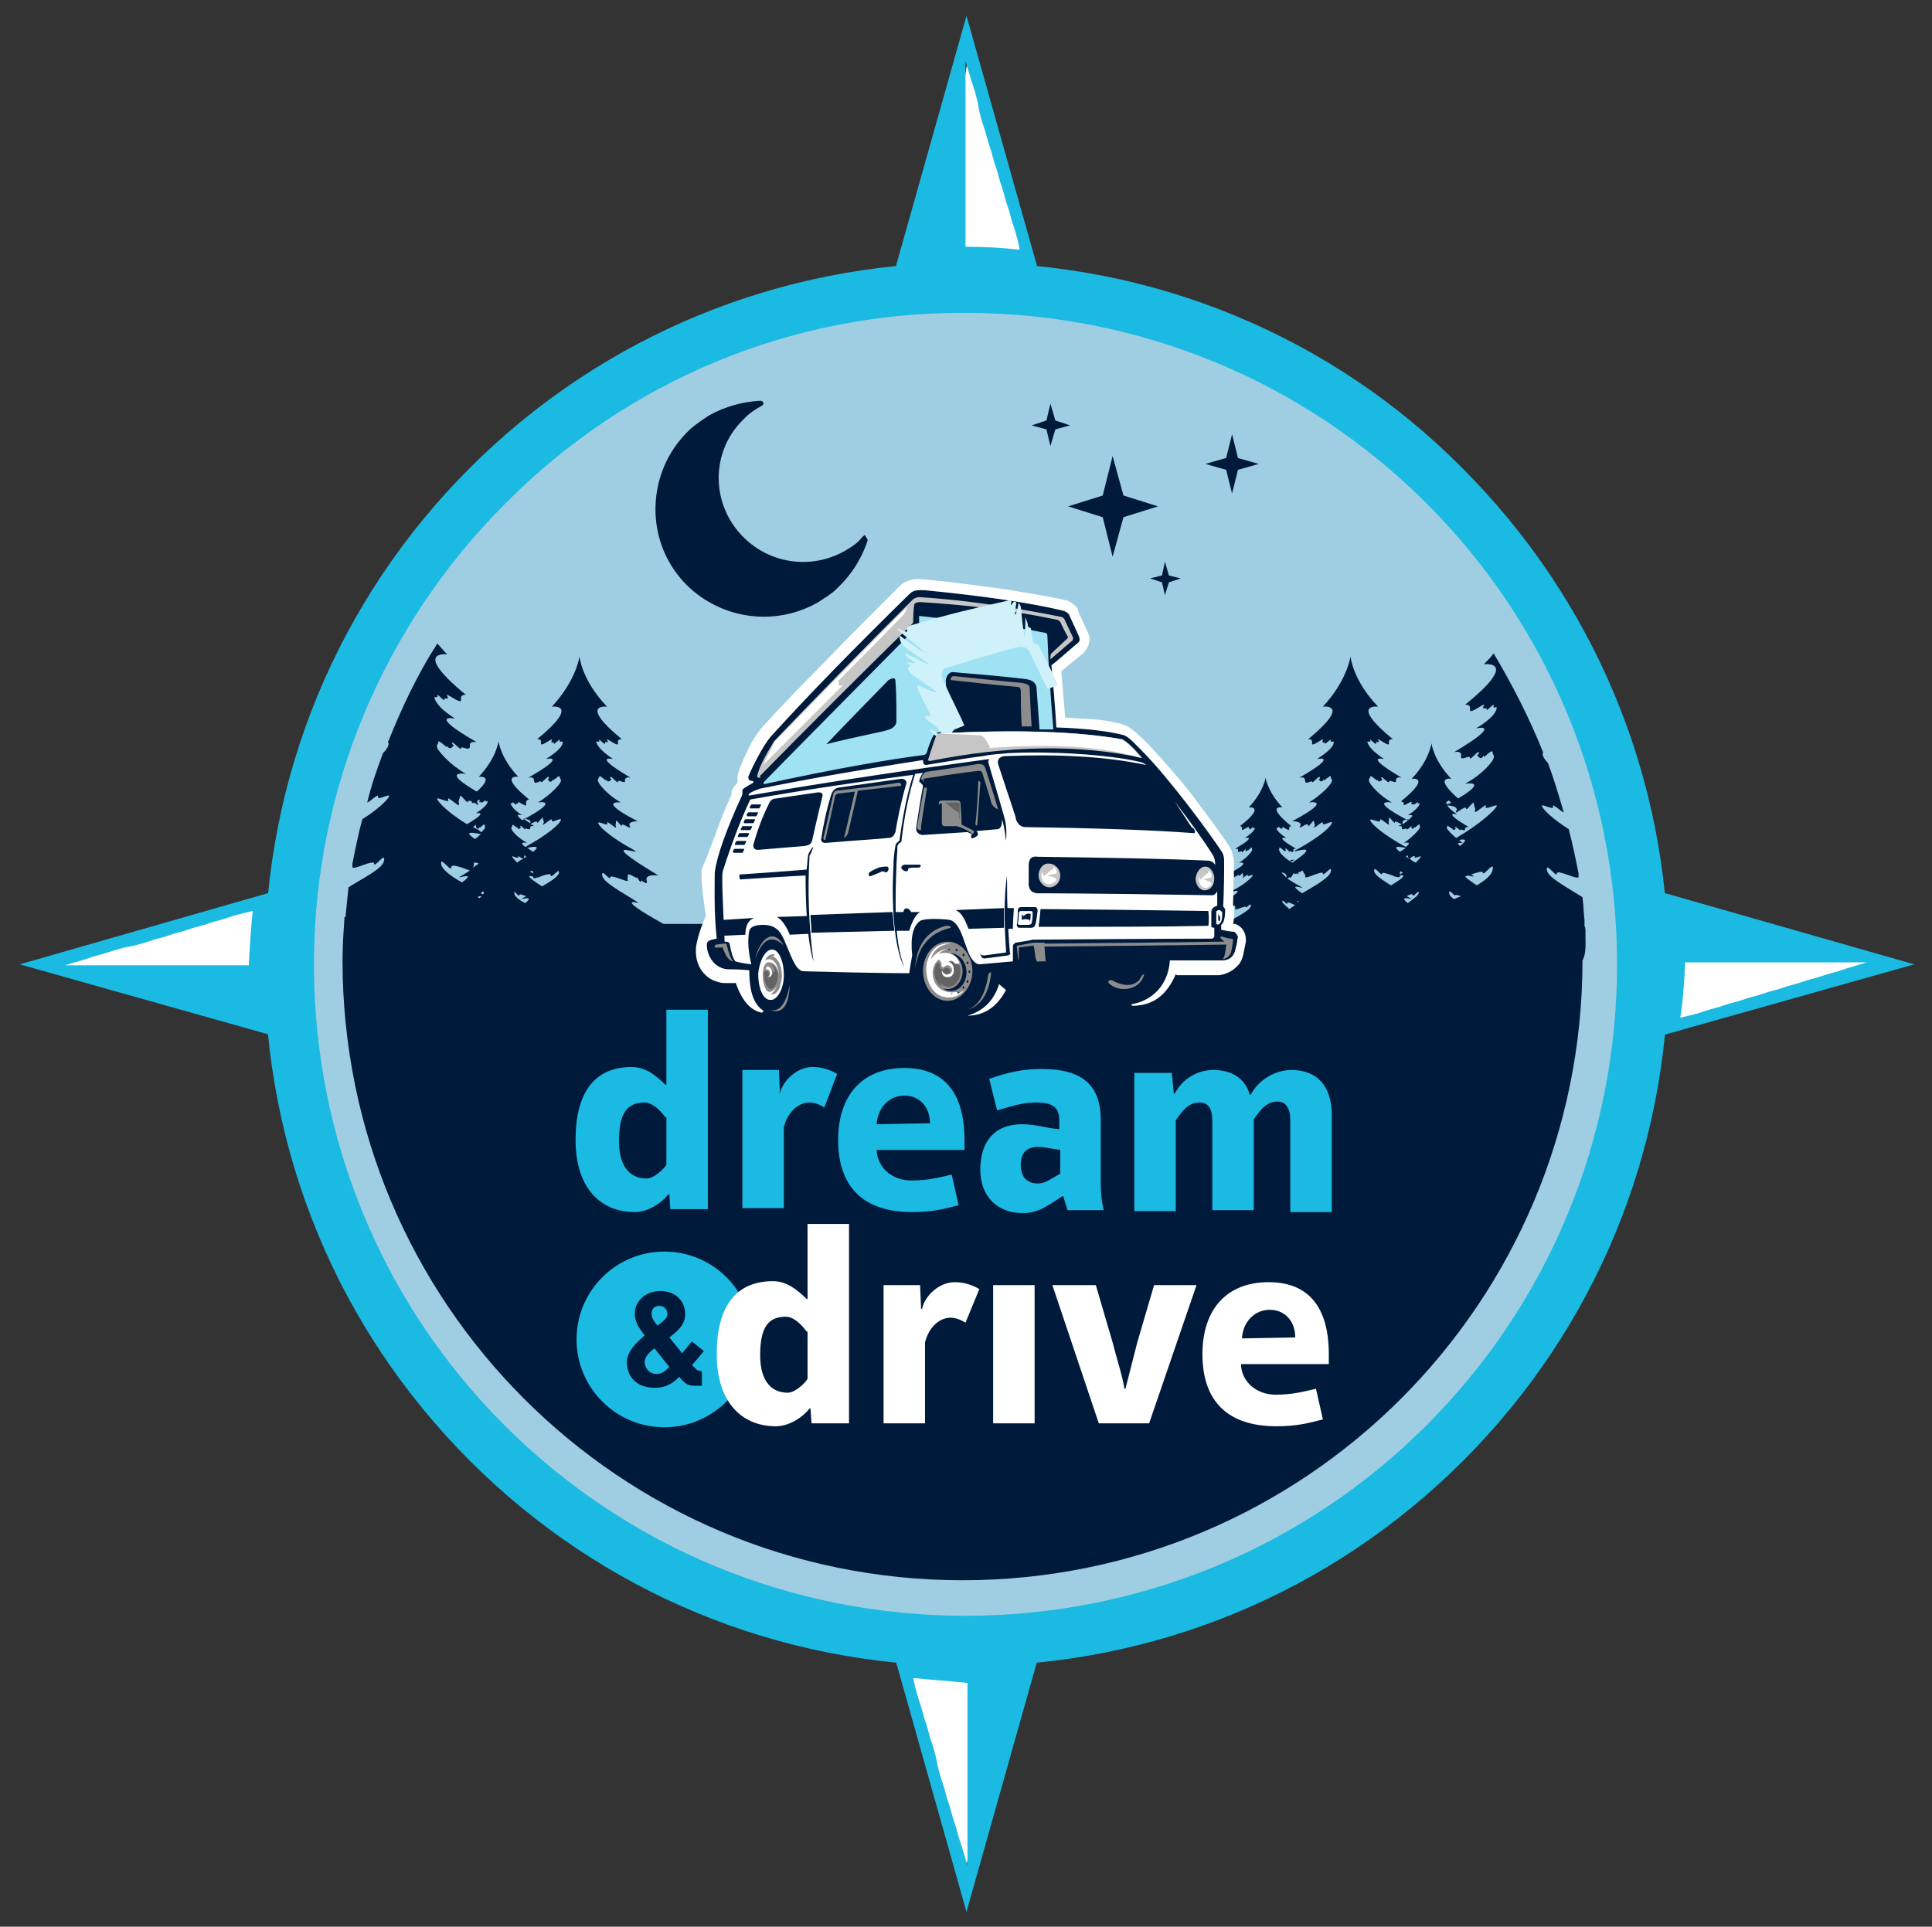 <svg version="1.1" id="Ebene_1" xmlns="http://www.w3.org/2000/svg" xmlns:xlink="http://www.w3.org/1999/xlink" x="0" y="0" viewBox="0 0 195.7 195.2" style="enable-background:new 0 0 195.7 195.2" xml:space="preserve"><rect x="0" y="0" width="195.7" height="195.2" fill="#333333" stroke="none"/><style>.st0{fill-rule:evenodd;clip-rule:evenodd;fill:#fff}.st2{fill:#001a3b}.st3,.st4{fill-rule:evenodd;clip-rule:evenodd;fill:#1bbae2}.st4{fill:#001a3b}.st5{fill:#1bbae2}.st11,.st12,.st8{fill-rule:evenodd;clip-rule:evenodd}.st8{fill:#c6c6c6}.st11{fill:#8c8c8c}.st12{fill:#646363}</style><path class="st0" d="M26.5 101.4v-9.9L5.7 97.7zm68.1-76.1h9.8L98.3 4.6zm6.7 144.7h-9.8l6.1 20.7zm68.4-76.1v9.9l20.8-6.2z"/><circle cx="98.2" cy="98" r="68.2" style="fill-rule:evenodd;clip-rule:evenodd;fill:#9fcee2"/><path class="st2" d="m127.5 47-2.1.6-.6 2.4-.6-2.4-2.1-.6 2.1-.6.6-2.4.6 2.4zm-19.1-3.9-1.5.4-.5 1.7-.4-1.7-1.5-.4 1.5-.5.4-1.7.5 1.7zm5.4 9.3-1.1 4-1-4-3.5-1.1 3.5-1.1 1-4 1.1 4 3.5 1.1zm5.8 6.2-1.2.4-.4 1.3-.3-1.3-1.2-.4 1.2-.3.3-1.4.4 1.4zm-32-4.4s-.1 0 0 0c-.3.2-.4.4-.6.6-.4.4-.9.7-1.4 1-3.5 2-7.9 1.3-10.6-1.7-3-3.3-2.9-8.3.1-11.4l.5-.5c.4-.4.9-.7 1.4-1 .1 0 .1-.1.2-.1.1-.1.2-.2.1-.3 0-.1-.1-.2-.3-.2-1.8.1-3.6.6-5.2 1.5-.6.4-1.2.8-1.8 1.3-2.5 2.3-3.7 5.4-3.6 8.6.1 2.5 1 4.9 2.8 6.9 3.5 3.8 9.2 4.7 13.7 2.1.6-.4 1.3-.8 1.8-1.3 1.5-1.4 2.6-3.1 3.2-5l-.3-.5z"/><path class="st3" d="M51.2 51C38.8 63.4 31.8 80.1 31.8 97.7s6.9 34.3 19.3 46.7c12.4 12.4 29.1 19.3 46.7 19.3s34.3-6.9 46.7-19.3c12.4-12.4 19.3-29.1 19.3-46.7s-6.9-34.3-19.3-46.7c-12.4-12.4-29.1-19.3-46.7-19.3-17.5-.1-34.2 6.8-46.6 19.3m96.9-3.6C161.5 60.8 169 78.7 169 97.7s-7.4 36.9-20.8 50.3c-13.4 13.4-31.3 20.8-50.3 20.8S61 161.4 47.6 148c-13.4-13.4-20.8-31.3-20.8-50.3s7.4-36.9 20.8-50.3C61 34 79 26.6 97.9 26.6s36.9 7.4 50.2 20.8z"/><path class="st4" d="M160.6 94.6v-.2c0-.2 0-.4-.1-.6v-.6c-.1-.8-.1-1.5-.2-2.3-1.4-.9-3.5-2-3.6-2.7-.2-1 1 .8 1 .3s2.3.8 2.2.3v-.3c-.3-1.5-.6-3-1-4.5-1.6-1-2.6-2-2.7-2.3-.2-.4 1.3.5 1.1 0-.1-.4.9.6 1.1.6-.5-1.7-1-3.4-1.6-5-.3-.3-.4-.5-.5-.7-.1-.3 0-.2 0-.4-1.4-3.5-3.1-6.8-5-10-.3.4-.6.7-1 1.1 0 0 3.8-.5-1.9 4.1 0 0 .6-.1.5.5-.1.6 1.7-.9 1.4-.4-.3.5.4.1.3.4-.1.3.8-.8.7-.4-.1.4.4 0 .3.2 0 .2-.1.9-2.1 2.1 0 0 3-.7-2.2 2.4 0 0 .8-.2.7.4-.1.6.9-.2.9.2 0 .3 1-1 .9-.5-.1.4-.4 0 0 .4.3.3.4-.1.5-.2v.1c-.1.4.8-.8.9-.4 0 .4.2.2.1.6-.1.4-1.2 1.7-2.9 2.6 0 0 2.5-.4-.7 1.5-2.6-2.3-.7-2-.7-2-1.8-1.9-2-3.6-2-3.6s-.2 1.7-2 3.6c0 0 2.1-.3-1.1 2.3 0 0 .3 0 .3.3-.1.3.9-.5.8-.2-.2.3.2.1.2.2-.1.2.5-.4.4-.2-.1.2.2 0 .2.1s-.1.5-1.2 1.2c0 0 1-.2 0 .5-4.2-2.2-1.6-1.8-1.6-1.8-1.3-.7-2.2-1.8-2.3-2.1-.1-.3 0-.2.1-.5 0-.3.8.6.7.3v-.1c0 .1.1.4.4.2.3-.3.1 0 0-.3 0-.3.8.7.8.4 0-.3.8.3.7-.1 0-.5.6-.3.6-.3-4.1-2.4-1.8-1.9-1.8-1.9-1.5-1-1.6-1.5-1.7-1.7 0-.2.4.1.3-.2-.1-.3.6.6.6.3-.1-.3.5.1.2-.3-.2-.4 1.2.8 1.1.3-.1-.5.4-.4.4-.4-4.5-3.7-1.5-3.3-1.5-3.3-2.6-2.7-2.8-5.1-2.8-5.1s-.3 2.4-2.8 5.1c0 0 3-.4-1.5 3.3 0 0 .5-.1.4.4-.1.5 1.3-.7 1.1-.3-.2.4.3.1.2.3-.1.3.7-.6.6-.3-.1.3.3 0 .3.2s-.1.7-1.7 1.7c0 0 2.4-.5-1.8 1.9 0 0 .6-.2.6.3s.7-.1.7.1c0 .3.8-.8.8-.4 0 .3-.3 0 0 .3.2.2.4-.1.4-.2v.1c-.1.3.7-.6.7-.3s.2.2.1.5-1 1.3-2.3 2.1c0 0 2.6-.4-1.7 1.9 0 0 1.1 0 .8.5-.3.5.8-.5.8-.1s.6-.7.6-.4c0 .3.2.3 0 .6-.1.3 1-.8.9-.4-.1.4 1.1-.4.9 0-.1.4-1.4 1.5-3.4 2.6-1.8.9 3.1-1.1-.6 1.4-.7-.4-1.3-1-1.3-1.2-.1-.2 0-.1 0-.3 0-.2.5.4.4.2 0 0 .1.2.2.1.2-.2 0 0 0-.2s.5.4.4.3c0-.2.4.2.4-.1 0-.3.3-.2.3-.2-2.4-1.4-1-1.1-1-1.1-.9-.6-1-.9-1-1 0-.1.2.1.2-.1-.1-.2.4.3.3.2 0-.2.3 0 .1-.2-.1-.2.7.5.7.2-.1-.3.2-.3.2-.3-2.7-2.2-.9-1.9-.9-1.9-1.5-1.6-1.7-3-1.7-3s-.2 1.4-1.7 3c0 0 1.8-.2-.9 1.9 0 0 .3 0 .2.3-.1.3.8-.4.7-.2-.1.2.2.1.1.2 0 .2.4-.4.3-.2-.1.2.2 0 .2.1s-.1.4-1 1c0 0 1.4-.3-1 1.1 0 0 .4-.1.3.2 0 .3.4-.1.4.1s.5-.5.4-.3c0 .2-.2 0 0 .2.1.1.2-.1.2-.1 0 .2.4-.4.4-.2s.1.1 0 .3c-.1.2-.6.8-1.3 1.2 0 0 1.5-.2-1 1.1 0 0 .6 0 .5.3-.2.3.5-.3.5-.1 0 .2.4-.4.4-.2s.1.2 0 .4.6-.5.5-.2c-.1.2.6-.2.5 0-.1.2-.8.9-2 1.5s2.7-1-1.6 1.6c0 0 .9-.1.7.3-.1.4.3-.1.3 0 0 .2.3-.4.3-.2 0 .1.5-.3.5-.1s.1.1 0 .3c0 .2 1.1-.4 1.1-.2s.6-.6.5-.1-1.7 1.2-2.2 1.6c0 0 .8-.2.2.2H67.2c-5.2-2.9-2.5-2.1-2.5-2.1-.9-.7-3.6-2-3.7-2.8-.1-.8.8.6.8.2 0-.4 1.9.6 1.8.3-.1-.4 0-.1 0-.5s.9.4.9.2.4.7.4.4c0-.3.8.6.6-.1-.2-.7 1.2-.5 1.2-.5-7.3-4.4-.7-1.6-2.7-2.7s-3.3-2.2-3.4-2.6c-.1-.3 1.1.4.9 0-.1-.4 1 .7.9.4-.1-.3 0-.3 0-.6s.6.7.6.4 1.1.6.8.1c-.3-.5.8-.5.8-.5-4.3-2.2-1.7-1.9-1.7-1.9-1.3-.7-2.2-1.8-2.3-2.1-.1-.3 0-.2.1-.5 0-.3.8.6.7.3v-.1c0 .1.1.4.4.2.3-.3.1 0 0-.3 0-.4.8.7.8.4 0-.3.8.3.7-.1 0-.5.6-.3.6-.3-4.1-2.4-1.8-1.9-1.8-1.9-1.5-1-1.6-1.5-1.7-1.7s.4.1.3-.2c-.1-.3.6.6.6.3-.1-.3.5.1.2-.3-.2-.4 1.2.8 1.1.3-.1-.5.4-.4.4-.4-4.5-3.7-1.5-3.3-1.5-3.3-2.6-2.7-2.8-5.1-2.8-5.1s-.3 2.4-2.8 5.1c0 0 3-.4-1.5 3.3 0 0 .5-.1.4.4-.1.5 1.3-.7 1.1-.3-.2.4.3.1.2.3-.1.3.7-.6.6-.3-.1.3.3 0 .3.2s-.1.7-1.7 1.7c0 0 2.4-.5-1.8 1.9 0 0 .6-.2.6.3s.7-.1.7.1c0 .3.8-.8.8-.4 0 .3-.3 0 0 .3.2.3.4-.1.4-.2v.1c-.1.3.7-.6.7-.3s.2.2.1.5-1 1.3-2.3 2.1c0 0 2.5-.4-1.6 1.8-1-.8 0-.5 0-.5-1.1-.7-1.1-1.1-1.2-1.2 0-.1.3.1.2-.1-.1-.2.5.4.4.2-.1-.2.3 0 .2-.2-.2-.3.9.6.8.2-.1-.5.3-.5.3-.5-3.2-2.6-1.1-2.3-1.1-2.3-1.8-1.9-2-3.6-2-3.6s-.2 1.7-2 3.6c0 0 1.7-.2-.2 1.5-3.8-2.2-1.1-1.8-1.1-1.8-1.6-.9-2.7-2.2-2.9-2.6-.1-.4 0-.2.1-.6 0-.4 1 .8.9.4v-.1c0 .1.2.5.5.2.4-.4.1 0 0-.4s1 .9.9.5c0-.3.9.4.9-.2-.1-.6.7-.4.7-.4-5.2-3-2.2-2.4-2.2-2.4-1.9-1.2-2-1.9-2.1-2.1 0-.2.4.1.3-.2-.1-.4.8.7.7.4-.1-.3.6.1.3-.4s1.5 1 1.4.4c-.1-.6.5-.5.5-.5-5.6-4.6-1.9-4.1-1.9-4.1-.4-.4-.7-.8-1-1.1-2 3.1-3.6 6.5-5 10 .1.2.1.1 0 .4 0 .1-.2.4-.5.7-.6 1.6-1.2 3.3-1.6 5 .2 0 1.2-1 1.1-.6-.2.5 1.3-.4 1.1 0-.1.3-1.1 1.3-2.7 2.3-.4 1.5-.7 3-1 4.5v.3c-.1.5 2.2-.8 2.2-.3s1.2-1.3 1-.3c-.1.8-2.2 1.8-3.6 2.7l-.3 3h-.1c-.1 1.5-.2 2.9-.2 4.4 0 34.7 28.1 62.8 62.8 62.8s62.8-28.1 62.8-62.8c.4-.7.3-1.7.3-2.7zM48.3 83.9c.2.2.2-.1.3-.1 0 .2.5-.5.5-.2 0 .2.1.1 0 .3 0 .1-.2.2-.3.4-.1 0-.2-.1-.3-.2l-.6-.3c.2-.1.4-.4.3-.2.1.4-.1.1.1.3zm-.3 3.6c0-.2.3-.1.5 0-.2.1-.4.3-.6.4 0-.2.1.1.1-.4zm1 3s0 .1-.1.1-.1-.1-.2-.1c.2-.2.3-.3.3 0zm-.2.3c-.1.1-.2.2-.3.2-.2-.2 0-.2.3-.2zm3.3-.3c-.1-.5.5.5.5.2 0-.2.4 0 .7.1-.2.1-.4.2-.5.3 0 0 1.4-.4.4.4-.6-.3-1.1-.7-1.1-1zm2.8-.7c-1.7-1.1-1.4-1.1-.9-1v.1c0 .1.2.1.4 0h.1c.5-.2 1.3-.5 1.3-.2 0 .4 1-1 .8-.2-.1.3-.8.8-1.7 1.3zm-.9-3.5c-.2-.1-.4-.3-.6-.4.5-.1 1.5-.3.6.4zm-.9.4c0-.1.1 0 .2.1-.1.1-.2.1-.3.2.1-.1.1-.2.1-.3zm.9 1.7v.1c-.1-.1-.2-.1-.3-.2.1-.1.3-.1.3.1zm-5.3-3.9c-.2.2-.4.4-.6.5-1.3-.9-.1-.6.6-.5zm-1.1 3.7c-.3.2-.5.3-.8.5-1.2.6 1.8-.6 0 .7-1.1-.6-2-1.3-2.1-1.8-.2-1 1 .8 1 .3s1.3.1 1.9.3zm6.1-4.8c-.3-.2-.5-.3-.7-.5.2.1.9.1.7.5zm-1.8.2c0-.2.5.4.5.2 0 .1.1.3.3.1.2-.2 0 0 0-.2s.6.5.5.3c0-.2.5.2.5-.1 0-.3.4-.2.4-.2-.1-.1-.3-.2-.4-.2.2-.1.7-.4.7-.2 0 .3.6-.7.6-.4 0 .3.2.3 0 .6-.1.3 1-.8.9-.4-.1.4 1.1-.4.9 0-.1.4-1.4 1.5-3.4 2.6-.1.1-.2.1-.2.1-.8-.6.2-.4.2-.4-.9-.5-1.6-1.2-1.6-1.5 0-.2.1-.1.1-.3zm.6 3.2c-.1-.2.2.1.5.2-.2.1-.4.2-.6.4-.3-.3-.5-.5-.5-.6-.2-.2.7.3.6 0zM45.4 81c-.2-.5 1.2.9 1.1.5-.1-.4 0-.4.1-.8 0-.4.8.9.8.5 0-.1.2-.1.4 0v.1c0 .1.1.1.2 0 .3.2.6.4.4.1-.1-.1-.1-.2 0-.3.1-.1.2-.1.2 0-.2.3.2.1.2.2-.1.2.5-.4.4-.2-.1.2.2 0 .2.1s-.1.5-1.2 1.2c0 0 1.5-.3-.9 1.1-1.8-1.1-2.8-2.1-3-2.5-.2-.4 1.3.5 1.1 0zm84.9 7.9-.5-.5c.3 0 .6.2.5.5zm-.4 2.5c-.1-.5.5.4.5.1 0-.2.5.1.8.2-.2.1-.3.2-.6.4-.3-.3-.6-.5-.7-.7zm1.7-.1s-.1.1-.2.1v-.1h.2zm10.8-5.4c-.1.1-.3.2-.6.4-.9-.7 0-.5.6-.4zm5.8-.5c-.2-.1-.3-.2-.4-.3.5-.1 1-.1.1.6-.6-.4.3-.3.3-.3zm-5.1 5.3c0 .3.7-.7.6-.2-.1.3-.6.6-1.1 1-1-.8.4-.4.4-.4-.1-.1-.3-.2-.5-.3.3-.2.6-.3.6-.1zm4.2.4c-.3-.2-.5-.4-.5-.6-.1-.6.6.4.6.2 0-.1.3 0 .6.1-.3.1-.5.2-.7.3zm2.3-1.4c-.8-.5-1.1-.8-1.2-.9.1 0 .2-.1.3-.1.4.1.9.2.3-.1.6-.2 1.2-.4 1.2-.2 0 .5 1.2-1.3 1-.3-.1.6-.8 1.1-1.6 1.6zm-7.8-1.3c0-.2.1-.1.3 0-.1.1-.2.1-.3.2v-.2zm.6-1.6c.1-.1.2-.2.2-.1 0 .2.1.2.1.3-.1-.1-.2-.2-.3-.2zm-1.1 2c-.1.1 0 .1 0 0 .3.1.5.1.5 0v-.1c.4-.1.8 0-.9 1-.8-.5-1.6-1-1.7-1.4-.1-.8.8.6.8.2 0-.2.8.1 1.3.3zm7.2-6.9c0 .4.8-.9.8-.5s.2.4.1.8 1.3-1 1.1-.5c-.2.5 1.3-.4 1.1 0-.2.4-1.7 1.8-4.1 3.2-.5-.4-.8-.8-.9-.9-.1-.2 0-.1 0-.3 0-.2.5.4.5.2 0 .1.1.3.3.1.2-.2 0 0 0-.2s.6.5.5.3c0-.2.5.2.5-.1 0-.3.4-.2.4-.2-2.9-1.7-1.2-1.3-1.2-1.3-.6-.4-.9-.7-1-.9.3 0 1.2.1.9.6-.3.5 1-.7 1-.3zm-1.2-.8c-.1 0-.1 0 0 0-.1-.1-.1-.1 0 0zm-.6 0c0-.1.1.1.3.2-.1.1-.2.1-.4.2-.1-.1-.1-.2-.1-.2 0-.2.2 0 .2-.2zm-2.8 5.7c0 .1-.2.3-.5.6-.2-.1-.4-.2-.6-.4.2-.2.5-.4.5-.2-.1.3.7-.2.6 0zm-1.1-3.8c-.2.1-.4.3-.7.5-.2-.5.5-.5.7-.5zm-3 .1c-.1-.4 1 .7.9.4-.1-.3 0-.3 0-.6s.6.7.6.4c0-.2.4.1.7.2-.1.1-.2.1-.4.2 0 0 .5-.1.4.2 0 .3.5-.1.5.1s.6-.5.5-.3c0 .2-.2 0 0 .2s.2-.1.3-.1c0 .2.5-.5.5-.2 0 .2.1.1 0 .3-.1.2-.7.9-1.6 1.5 0 0 1-.2.2.4-.1 0-.1-.1-.2-.1-2-1.1-3.3-2.2-3.4-2.6-.1-.3 1.1.4 1 0zm-7.6 5.7c-.1.4 1.8-.7 1.8-.3 0 .4 1-1 .8-.2-.1.6-1.7 1.5-2.9 2.2-1.9-1.3.8-.2-.2-.7-.5-.3-.9-.5-1.3-.8.2-.1.3-.2.3-.1 0 .3.4-.7.4-.4 0 .1.1 0 .3 0 .1.1.2.1.1 0v-.1c.3-.1.5-.3.5-.1.2.5.3.2.2.5zm-1.1-1.7c-.1.1-.2.1-.3.2-.3-.2.1-.2.3-.2z"/><path class="st3" d="m92.5 170 .2.9.3 1.1.3.9.3 1.1.3.9.3 1.1.3.9.3 1.1.2 1 .3 1.1.3.9.3 1.1.3.9.3 1.1.3.9.3 1.1.3.9.6 2v-18.5c-1.9-.2-3.7-.3-5.5-.5m-1.9-2.2 7.3 25.9 7.3-25.9c-2.4.5-4.8.7-7.3.7s-4.9-.3-7.3-.7zm12.7-142.5-.2-.9-.3-1.1-.3-.9-.3-1.1-.3-.9-.3-1.1-.3-.9-.3-1.1-.3-.9-.3-1.1-.3-.9-.3-1.1-.3-.9-.3-1.1-.2-1.1-.3-1.1-.3-.9-.6-2V25c1.9 0 3.7.1 5.5.3m1.9 2.2L97.9 1.6l-7.3 25.9c2.4-.5 4.8-.7 7.3-.7s4.9.3 7.3.7zM25.6 92.3l-.9.2-1.1.3-.9.3-1.1.3-.9.3-1.1.3-.9.3-1.1.3-.9.3-1.1.3-.9.3-1.1.3-1 .2-1.1.3-.9.3-1.1.3-.9.3-2 .6h18.6c.1-1.9.2-3.7.4-5.5m2.2-2L2 97.7l25.9 7.3c-.5-2.4-.7-4.8-.7-7.3s.2-5 .6-7.4zm142.4 12.8.9-.2 1.1-.3.9-.3 1.1-.3.9-.3 1.1-.3.9-.3 1.1-.3.9-.3 1.1-.3.9-.3 1.1-.3.9-.3 1.1-.3.9-.3 1.1-.3.9-.3 2-.6h-18.4c-.1 2-.2 3.8-.5 5.6M168 105l25.9-7.3-25.9-7.4c.5 2.4.7 4.8.7 7.3s-.2 5-.7 7.4z"/><circle class="st5" cx="67.3" cy="135.7" r="8.9"/><path class="st5" d="m67.9 122.5-.1-1.5h-.1c-.6.8-2 1.8-3.4 1.8-3.6 0-6-2.6-6-7.3 0-4.8 1.9-7.4 5.7-7.4 1.4 0 2.5.9 3.4 1.8h.1v-7.6h4.2v20.2h-3.8zm-.5-9.3c-.5-.7-1.3-1.5-2.1-1.5-1.8 0-2.6 1.1-2.6 3.9 0 2.7 1.2 3.8 2.8 3.8.7 0 1.7-.9 2-1.4v-4.8zm16.1-1c-.5-.3-1-.5-1.5-.5-1.1 0-2.2.9-2.6 2.5v8.2h-4.2v-14h3.7l.1 2.4c.3-1.4 1.8-2.7 3.3-2.7 1 0 1.8.3 2.5.7l-1.3 3.4zm5.3 4.2c0 1.9 1.6 3.2 3.5 3.2 1.7 0 2.8-.3 4.1-.6l.7 3.1c-1.5.4-2.7.7-4.7.7-5 0-7.5-2.6-7.5-7.3 0-4.7 2.6-7.3 6.7-7.3s6.1 2.6 6.1 7.3v1h-8.9zm5.4-2.6c0-1.6-1-2.8-2.6-2.8-1.5 0-2.7 1.2-2.8 2.9l5.4-.1zm13.9 8.7-.4-1.3h-.1c-1.7 1.1-2.5 1.7-4 1.7-2.6 0-4.3-1.7-4.3-4.4 0-2.9 1.5-4.6 4.2-4.6 1.5 0 2.4.4 3.8.5v-.9c0-1.4-.8-1.8-2.3-1.8-1.4 0-2.3.3-4 .8l-.8-3.2c2-.7 3.5-1 5.3-1 4.1 0 6 1.6 6 5.2v6.6c0 .8.1 1.7.3 2.5h-3.7zm-.7-6c-.8-.1-1.6-.3-2.3-.3-1 0-1.7.5-1.7 1.8 0 1.1.5 1.9 1.7 1.9.7 0 1.1-.3 2.3-1v-2.4zm23.3 6v-9c0-1.3-.5-1.9-1.3-1.9-1.1 0-1.7.8-2.4 1.8v9.2h-4.2v-9c0-1.3-.4-1.9-1.3-1.9-1.1 0-1.7.8-2.4 1.8v9.2h-4.2v-14h3.8l.2 2.1h.1c.7-1.4 2.2-2.4 3.9-2.4 1.8 0 3.2.8 3.7 2.5h.1c.7-1.4 2.4-2.5 4.1-2.5 2.5 0 4.1 1.5 4.1 4.6v9.8h-4.2z"/><path d="m82.2 144.2-.1-1.5H82c-.6.8-2 1.8-3.4 1.8-3.6 0-6-2.6-6-7.3 0-4.8 1.9-7.4 5.7-7.4 1.4 0 2.5.9 3.4 1.8h.1V124H86v20.2h-3.8zm-.5-9.3c-.5-.7-1.3-1.5-2.1-1.5-1.8 0-2.6 1.1-2.6 3.9 0 2.7 1.2 3.8 2.8 3.8.7 0 1.7-.9 2-1.4v-4.8zm16.1-.9c-.5-.3-1-.5-1.5-.5-1.1 0-2.2.9-2.6 2.5v8.2h-4.2v-14h3.7l.1 2.4h.1c.3-1.4 1.8-2.7 3.3-2.7 1 0 1.8.3 2.5.7l-1.4 3.4zm2.8 10.2v-14h4.2v14h-4.2zm15.8 0h-5.1l-4.7-14h4.4l1.7 5.8c.4 1.6 1 3.4 1.2 4.7h.1c.3-1.2.8-3.1 1.2-4.7l1.7-5.8h4.3l-4.8 14zm9.3-6.1c0 1.9 1.6 3.2 3.5 3.2 1.7 0 2.8-.3 4.1-.6l.7 3.1c-1.5.4-2.7.7-4.7.7-5 0-7.5-2.6-7.5-7.3 0-4.7 2.6-7.3 6.7-7.3s6.1 2.6 6.1 7.3v1h-8.9zm5.5-2.6c0-1.6-1-2.8-2.6-2.8-1.5 0-2.7 1.2-2.8 2.9l5.4-.1z" style="fill:#fff"/><path class="st0" d="M101.2 99.7c-.5 1.6-1.5 2.7-3.2 3.2 1.7 0 3-.9 3.9-2.6-.5-.4-.7-.6-.7-.6M73 83.1c.3-.8.7-1.7 1.1-2.6v-.3c.1-.3.3-.6.6-.9v-.6c.1-.6.5-1.6 1-2.6.4-.9 1-1.8 1.4-2.3 1.9-2.1 4-4.3 6.4-6.7 2.3-2.4 4.8-4.9 7.6-7.7.4-.4.9-.6 1.4-.7.4-.1.8 0 1.2 0 3.1.3 5.8.7 8.1 1 2.4.4 4.4.7 6.1 1.1h.1c.5.2.9.5 1.2.9v.2l1 2.2c.2.4.2.7.1 1.1-.1.4-.3.7-.6 1l-2.2 1.8.4 4.7c1.2.1 2.2.1 3.1.2 1.2.1 2.2.3 3 .6h.1l.1.1c.7.4 1.2.9 2 1.7l.3.3c1.3 1.4 2.9 3.2 4.3 5 1.5 2 2.9 3.9 3.7 5.1.2.3.3.6.4 1 .1.3.1.6.1.9l-.1 4v.1l.1.3v.3c0 .5 0 .9-.1 1.3h.2c.3.1.6.3.8.6.2.3.3.6.3 1v.2l-.2 1c-.1.6-.3 1.2-.8 1.6-.4.4-1 .7-1.7.8h-4.3l-.1-.1c-.9 2.1-2.3 3.2-4.4 3.2 0 0-.9-1-2.6-3 0 0-10.5-.1-31.6-.4 0 0-1.1 1.4-3.3 4.1-1.2-.2-2.1-1.3-2.7-3.1v.1h-1.1c-.5 0-.9-.2-1.2-.3 0 0-1.9-.8-1.7-3.3.2-1.5 1-3.2 1-3.2s-.6-3.7-.4-4.8c.6-1.3 1.9-4.9 1.9-4.9z"/><defs><path id="SVGID_1_" d="M71.3 86.5c.5 0 .7-.2.5-.7m1.1 2c-.1-.4-.2-.8-.2-1m-.1 10.3c.4 0 .6-.2.5-.6 0 0 0-2.5-.1-7.6v-.4"/></defs><clipPath id="SVGID_00000170278211349369604020000011655914024704629644_"><use xlink:href="#SVGID_1_" style="overflow:visible"/></clipPath><path d="M72.2 86.6s.1.3.3.8" style="fill-rule:evenodd;clip-rule:evenodd;fill:#e3e2e2"/><path class="st4" d="M78.1 74.6c3.9-4.3 8.3-8.8 14-14.4.5-.5 1-.4 1.6-.4 6.1.6 10.8 1.3 14.1 2.1.2.1.4.2.5.4.7 1.5 1 2.2 1 2.2.1.3.1.5-.2.7-1.4 1.2-2.3 2-2.6 2.2.4 4.2.5 6.3.5 6.3 3.1.1 5.4.4 6.9.8.6.3 1.1.9 2 1.8 2.7 2.8 6.4 7.8 7.8 9.9.3.4.3.8.3 1.3 0 2.9-.1 4.3-.1 4.3.1.2.2.3.2.3 0 .8-.1 1.4-.4 1.6v.5c.9.2 1.3.2 1.3.2.2.1.3.3.4.5-.1.4-.1.8-.2 1-.1.8-.5 1.4-1.4 1.4h-5.3c-.2 3-2.4 4.4-4.4 4.5-1.7.1-3.5-.8-4.1-2.3h-8.9c-.8 2.6-3.2 3.5-5.1 3.3-1.7-.2-3.3-1.4-3.7-3.5-1.7.2-2.6.4-2.6.4h-8c-.1 1.8-1.2 3.1-2.7 3-.4 0-1.1 0-1.5-.2-1.1-.6-1.6-1.9-1.6-4.2-1.1-.1-1.7-.1-2.2-.1-1.3-.1-2.1-1.3-2.1-2.5 0-.5.6-.5 1-.6-.3-2.9-.2-5.5-.2-6.7.2-1.6 1.1-4.2 2.8-7.9v-.4c0-.2.4-.4 1.1-.8.1-.2-.2-.2-.3-.2-.2-.1-.2-.3-.2-.4.3-.8 1.5-3.2 2.3-4.1"/><path class="st8" d="M107.1 62.8c.1 0 .2.1.3.2 0 0 .2.5.7 1.4.1.1.1.2 0 .3l-1.6 1.5c-.1.1-.1.3-.1.6l2.1-1.8c.2-.1.2-.3.2-.4 0 0-.3-.6-.9-1.9-.1-.1-.2-.2-.3-.2-5-1-9.7-1.7-14.3-2-.2 0-.4 0-.7.2-5 5-9.7 9.8-14.1 14.4-.9 1.5-1.5 2.6-1.7 3.5 0 .2.1.2.3.2 0-.2 0-.3.1-.3 4.5-4.6 9.6-9.7 15.3-15.3.1-.1.1-.2.1-.3 0-1 .1-1.6.1-1.6 0-.2.3-.3.6-.3 5 .3 9.7.9 13.9 1.8"/><path class="st0" d="m77.3 77.5 8.1-8.1s-.1 0-.4.1c0 0 0-.2-.1-.5 1.6-1.6 3.8-3.8 6.6-6.7.2-.2.3-.5.4-.8-3 2.9-7.4 7.5-13.4 13.6-.5 1.1-1 1.9-1.2 2.4"/><path d="M90.7 69c.1 1.1.1 2.5.1 4.1 0 .4-.4.7-.7.8-.8.3-2.9.6-6.4 1.5 0 0 2-2.1 6.3-6.5.2-.1.7-.4.7.1m3.2 7.2c-.1.2-.2.3-.4.3-3.2.4-8.5 1.3-15.9 2.9-.3.1-.3 0-.2-.2 0 0 5.1-5.2 15.4-15.6.2-.1.2-.3.3-.4v-.8c5.5.6 9.7 1.1 12.7 1.7.2 0 .3.1.3.4.1 2.8.3 5.9.6 9.4h-1.4l-.3-4.1c0-.6-.4-.9-1.1-1 0 0-2.3-.3-7.3-.7-.4-.1-.8.4-.8.9.1 2.4.3 4.1.3 5.2h-.9c-.4 0-.6.2-.8.6-.4.9-.5 1.4-.5 1.4z" style="fill-rule:evenodd;clip-rule:evenodd;fill:#9fe2f3"/><defs><path id="SVGID_00000158730278760086270620000005343680673772110500_" d="M93.9 76.2c-.1.2-.2.3-.4.3h-.2c-.7-1-1.2-2.3 0-.8.2.2.3.1.2-.3-.5-1.1-.8-1.6-.9-1.9 0-.2.3-.1.6.6.5.9.5-.4-.3-1.4-.4-.6-.4-.8 0-.7.3.2.4.1.3-.2 0 0-.1-.8-.2-2.5 0-.4 0-.6.2-.5 2.9 3.1.5-.1-.1-1.1-.3-.4-.4-.9-.1-1 .3 0 .2-.1.1-.2-.2-.2-.2-.4.1-.2.6.4.6.3.4 0-.2-.3-.7-.7-.4-1 0 0 .7.8 1.7 1.9.3.2-.3-.6-1.5-2.4-.3-.6-.3-1.1-.1-1.4 2.1 3.4 2.2 3.3.3-.1-.3-.5-.3-.7-.1-.6.2.3.5.6.6.6.3.1-.4-.6 1-.4 3.4.3 6.7.8 9.8 1.3.2 0 .2.1.2.2-.3.4-.3.4.2.1.1 0 .2.1.2.2-.4.7-.6 1-.5 1.1.5-.6.7-1 .7-1 .1.2.1.4 0 .7-.5 1.7-.7 2.6-.7 2.7.6-1.2.8-1.8.8-1.8v.6c-.1.3-.1.5 0 .5.1.1.1.1.1.2-.2.9-.4 1.5-.2 1.6.1 0 .3 0 .3.2 0 .3.3 2.8.3 4.5h-1.1l-.3-4.1c0-.6-.4-.9-1.1-1 0 0-2.3-.3-7.3-.7-.4-.1-.8.4-.8.9.1 2.4.3 4.1.3 5.2h-.9c-.4 0-.6.2-.8.6-.3.8-.4 1.3-.4 1.3z"/></defs><clipPath id="SVGID_00000168115060620876715450000014918686036249058439_"><use xlink:href="#SVGID_00000158730278760086270620000005343680673772110500_" style="overflow:visible"/></clipPath><path transform="rotate(-21.758 94.782 69.528)" style="clip-path:url(#SVGID_00000168115060620876715450000014918686036249058439_);fill:#cff1f9" d="M81.5 58.8h26.6v21.5H81.5z"/><path class="st0" d="M82.4 85.8c-.2.1-.4.5-.5.7-.1.3-.1.9-.2 1.6 0 0-2.3.2-6.8.5 0 .3 0 .5.1.5 4.4-.3 6.6-.4 6.6-.4 0 2.4.1 6.4.8 8.7-.5-3.7-.6-7.3-.4-10.7.2-.3.3-.7.4-.9m19.5 10.4v.3s-.7.1-2.2.3c-.1 0-.3 0-.5-.2 0 0 .1.1.2.3.1.2.2.2.4.2 1.5-.2 2.3-.3 2.3-.3.2-.1.3-.1.2-.3-.2-2.2-.3-4.8-.3-7.8-.3 2.2-.3 4.6-.1 7.5zm-12-8.4c.2.2.1.4-.1.6-.3-.1-.4-.2-.7 0-.2.1-.5.2-1 .4-.2-.2-.1-.4.1-.5.1-.1.4-.2.8-.4.4-.1.5-.1.9-.1zm3.3-.2c.1.1.1.2-.1.3-.7 0-1 0-1.1.1 0 .3-.2.4-.6.1-.2-.2-.1-.4.2-.5h1.6zm-17.5-4.9h.9s.1-.1.2-.4h-1c-.2.2-.2.3-.1.4zm-.3.7h.9s.1-.1.2-.4h-1c-.2.2-.2.4-.1.4zm-.3.7h.9s.1-.1.2-.4h-1c-.2.3-.2.4-.1.4zm-.3.7h.9s.1-.1.2-.4h-1c-.2.3-.2.4-.1.4zm-.3.8h.9s.1-.1.2-.4h-1c-.2.3-.2.4-.1.4zm-.2.8h.9s.1-.1.2-.4h-1c-.2.2-.2.3-.1.4zm1.7-4.5h.9s.1-.1.2-.4h-1c-.2.3-.2.4-.1.4zm14.7 2.4c-.2.5-.4.6-.8.6-.7.1-2.8.2-6.3.5-.3 0-.5-.2-.4-.5.2-1.3.5-2.8 1-4.4.1-.3.3-.6.7-.7 4.3-.6 6.4-.9 6.4-.9.3 0 .6.2.5.5-.6 2.1-.9 3.7-1.1 4.9zm-8.4.7c-.1.5-.3.6-.7.7l-4.8.4c-.4 0-.5-.2-.5-.5.4-1.4.9-2.8 1.6-4.2.1-.3.4-.5.7-.5 2.7-.4 4.1-.6 4.1-.6.5-.1.7.1.6.4-.7 2.9-1 4.3-1 4.3zm21 9h1.1c.3 0 .4-.1.5-.4 0 0 .1-.4.2-1.3 0-.3-.1-.4-.3-.4h-1.3c-.3 0-.4.1-.4.4 0 .9-.1 1.4-.1 1.4 0 .2.1.3.3.3zm17.5-9.6c-4-.3-9.6-.5-16.9-.6-.5 0-.8-.3-1-.8.1 0-.6-1.9-1.8-5.6-.1-.5.2-.8.8-.8 5.1-.2 9.9 0 14.2.9-.1-.1-.3-.2-.6-.3-3.4-.8-9.3-1.1-13.3-.9-.9.1-1.7.1-2.6.3-.9.1-2.8.4-5.8.9-.3 0-.3-.3-.3-.5-7.1 1.1-12.6 2.1-16.5 2.9-.6.2-1 .4-1.1.5-.1.1-.1.2 0 .2 8.1-1.4 16.2-2.6 24.3-3.7-.1.2-.1.3-.1.3 1.1 3.7 1.6 5.5 1.6 5.5.2.7.3 1.5.2 2.5-.1-1.1-.3-1.9-.4-2.2 0 .6-.1.9-.4 1l-2.2.2c.3.3.2.5-.3.7-.2.1-.3 0-.2-.4l-.4-.2-4.6.3c-.4-.1-.6-.3-.6-.7.2-1.3.4-2.7.7-4.3-.2-.3-.4-.4-.4-.4.1-.5.3-.8.4-.9l-.8.1c-.6 1.9-1.1 4.2-1.4 6.9-.2.1-.3.2-.4.4 0 .8-.1 1.5-.1 2.1-.1 3-.3 7.4.8 10.2-1.1-2-1.3-6.8-1.1-10.2 0-.8.1-1.6.2-2.1 0-.2.2-.4.4-.5.3-2.2.7-4.5 1.4-6.7-5.4.7-10.9 1.5-16.5 2.5-1 2.1-1.9 4.5-2.8 7.3-.1.6 0 2.9.2 7.1.2 0 .4 0 .5.2.2 1.1.4 1.6.6 1.8.3.1.8.2 1.6.3-.3-1.3-.4-2.4-.2-3.4.1-.4.6-.6 1.4-.6 1.3 0 1.8.7 2.2 1.7.6 1.3 1 2.8 1.8 3 7.2.2 10.8.2 10.8.2.1-.7.2-1.3.3-1.8-.2-1.9.1-3 .8-3.5.5-.3 2.4-.2 3-.1 1.6.4 1.5 4.3 3 4.5 2.3-.2 3.4-.3 3.4-.3v-1.5c0-.2.1-.3.3-.4.7-.1 1.3-.2 1.7-.3 12.1-.1 18.1-.1 18.1-.1.2 0 .2-.1.3-.2V94c-.2 0-.3-.1-.3-.1v-1.5c0-.3.2-.5.5-.6.1 0 .1-.1.1-.3v-1.2c-.1.2-.3.4-.5.4-11.8-.2-17.8-.2-17.8-.2-.5-.1-.7-.3-.8-.8v-2c0-.7.3-1 .9-.9 7.3.1 13.1.2 17.4.4.3.1.5.2.6.5 0-.5-.1-.8-.2-1-1-1.6-2.3-3.4-3.9-5.5.9 1.4 1.5 2.3 1.7 2.6.4.2.5.7.1.6z"/><path class="st4" d="M101.9 92h.8c-.1 1.4-.1 2.1-.1 2.1h-.7V92m-5.1.2 4.9-.2v2l-3.6.1c-.4-1.1-.8-1.7-1.3-1.9zm-18.1.7 3.2-.1c0 .6.1 1.2.2 1.8l-2.1.1c-.4-1-.9-1.6-1.3-1.8zm-5.5.3c0 .5.1 1.1.1 1.6l2.2-.1c0-.9.3-1.5.9-1.7l-3.2.2zm17.4 1.1c-.1-.6-.1-1.2-.2-1.9l-8.3.3c0 .6.1 1.2.1 1.8l8.4-.2zm31.8-.5c-4.8.1-10.5.1-17.2.1 0 0 .1-.6.2-1.8 11.4.1 17 .2 17 .2.1 1 0 1.5 0 1.5zm-31.8-1.4c0 .6.1 1.3.1 1.9h1.4c.3-1 .7-1.7 1.1-1.9h-.9c-.3-.5-.7-.5-.8 0h-.9z"/><path class="st0" d="M123.8 92.4c0 .5 0 .9-.2 1.1-.1.2-.3.2-.4.1v-1.2c0-.1.1-.2.4-.2 0 .1.1.1.2.2m-19.3 1.1c.1-.4.1-.7.1-1 0-.1 0-.2-.2-.2h-1c-.1 0-.2.1-.2.2 0 .7-.1 1-.1 1 0 .2.1.2.2.2h.8c.3 0 .4-.1.4-.2z"/><path class="st4" d="M123.6 92.9c0 .4-.1.6-.2.3v-.6c.1.2.2.3.2.3m-19.2-.3c0 .7-.1.9-.1.6-.3-.1-.6-.1-.8 0v-.6c.1.2.2.2.2.2.2-.2.4-.3.7-.2zm1.3-2.4h-.4c-.3 0-.4-.2-.5-.5v-2.1c.1-.3.2-.5.4-.5h.6c-.6.2-1 .8-1 1.6 0 .7.4 1.2.9 1.5m2.3 0h-1.2c.5-.2.9-.8.9-1.5s-.4-1.3-.9-1.6h1.2v3.1zm12.4.2-12.1-.2v-3.1l12.1.3v3zm1.2 0h-1v-3h1.1c-.5.2-.9.8-.9 1.5.1.7.4 1.3.8 1.5zm1.7-1.1v.5c0 .5-.2.7-.5.7h-.2c.4-.3.6-.7.7-1.2zm0-.9v.4c-.1-.6-.4-1.1-.8-1.3h.3c.3 0 .5.3.5.9z"/><path class="st8" d="M122.1 87.8c.5 0 .9.6.9 1.2 0 .7-.4 1.2-1 1.2-.5 0-.9-.6-.9-1.2.1-.7.5-1.2 1-1.2m-15.8-.3c.6 0 1.1.6 1.1 1.2 0 .7-.5 1.2-1.1 1.2-.6 0-1.1-.6-1.1-1.2 0-.7.5-1.3 1.1-1.2z"/><path class="st0" d="M122.7 89.6c.1-.2-.2-.3-.8-.5 0 0 .3-.1.8-.2.1-.3 0-.5-.3-.7v.2c-.8.6-.9 1.1-.9.3-.3.6.4 1.9 1.2.9m-15.7-.4c.1-.2-.2-.3-.9-.5 0 0 .3-.1.9-.2.1-.3 0-.5-.3-.7v.2c-.9.6-1 1.1-1.1.3-.4.7.4 1.9 1.4.9z"/><path class="st11" d="M98.8 83.5c.1.2.2.2.2-.1 0 0 .1-1.4.3-4.1 0-.1 0-.1-.2-.2-.1 3-.3 4.4-.3 4.4m-5.5.2v.4c-.3 0-.4-.1-.4-.3 0 0 .2-1.3.7-4h.3c-.4 2.5-.6 3.9-.6 3.9zm7.1-2.4c.1.3.4.6.7.7 0 0-.4-1.4-1.3-4.2-.1-.3-.3-.4-.7-.4 0 0-1.8.3-5.3.8-.2.1-.4.3-.5.7l.3.3c0-.2-.1-.3-.1-.3 3.7-.6 5.6-.8 5.6-.8.2 0 .3 0 .4.2.6 1.9.9 2.9.9 3zm-9.1-1.7c0-.2-.1-.3-.3-.3-.5.1-2.6.4-6.2.8-.2 0-.4.2-.4.4-.4 1.8-.7 3.2-1 4.4 0 .1 0 .2.2.2.7-3 1-4.5 1-4.5.1-.1.2-.2.3-.2l1.7-.2-1.1 4.7c.2-.1.3-.3.4-.5l1-4.3c2.9-.3 4.4-.5 4.4-.5zm7.2 4.5c-.8-.4-1.2-.6-1.1-.6 0 0 0-.7-.1-2 0-.3-.1-.4-.4-.4h-1.4c-.3 0-.4.1-.4.2v.3c.1-.2.2-.3.2-.2h.1v1.9c0 .3.1.4.3.4h1.2c.4.1.9.3 1.5.7v.2l.2-.2c.1-.1.1-.2-.1-.3z"/><path class="st12" d="M97.2 81.4c0 1.8 0 2.1-.1.9-.4-.2-.8-.5-1.2-.9l-.1.1v-.2h1.1c.2 0 .3 0 .3.1"/><path class="st4" d="M108.7 83.1s-1.2-2.6-3-5.8c0 0 .6-.1 1.8-.2-1.7 0-3.6 0-5.3.1-.4 0-.5.2-.3.5 1.1 3.3 1.6 4.9 1.6 4.9.2.3.5.5.8.4 2.9.1 4.4.1 4.4.1"/><path class="st11" d="M76.5 97.1c.4-1.7 1.7-3.3 2.9-1.3-1.5-1.4-2.3-.2-2.9 1.3m3.5 2.7c-.1 2.2-.8 3-2.1 2.5 1 .3 1.7-.5 2.1-2.5zM96.3 94c-2.2.5-3.3 2-3.6 4.1.1-2.3 1.2-3.8 3.1-4.3.4 0 .5 0 .5.2zm4.1 4.5c-.2 2.1-1 3.4-2.4 3.8 1.1-.4 1.8-1.5 2.1-3.5 0-.2.2-.3.3-.3zm15.5.2c-.4 1.7-2.6 1.9-3.6.9-.1-.2 0-.3.3-.3 1.1.6 2.1.7 2.8 0 .1-.2.3-.6.5-.6zM73.2 96c.3.9.7 1.4 1.1 1.4-.2-.1-.4-.6-.7-1.7 0-.1 0-.1-.1-.1 0 0-.3 0-.9.1-.2 0-.2.1-.2.3h.7c0-.1.1 0 .1 0zm29.8 0c.2 1.7.2 1.8.2 0 0 0 .6-.1 1.5-.2 0 0 .1.4.2 1.3.1.3.2.4.3.3h.8c-.1 0-.1-.1-.1-.2l-.1-1.3c11.7-.1 18.3-.2 18.3-.2.1 0 .2 0 .1.1-.1.9-.2 1.3-.4 1.4.4-.1.6-.2.8-.5.1-.1.2-.6.3-1.4 0-.2 0-.2-.2-.2s-.5-.1-.9-.2c-.2 0-.2 0-.2.1l.4.4s-6.4.1-18.2.2v-.1h-1.1s-.5.1-1.6.3c-.1-.1-.1 0-.1.2z"/><path class="st11" d="M96.3 96.6c.9 0 1.6.9 1.6 1.9 0 1.1-.7 1.9-1.6 1.9-.3 0-.6-.1-.8-.3.2.1.3.1.5.1.8 0 1.5-.8 1.5-1.8s-.7-1.8-1.5-1.8h-.3.6m.9 4c-.1.1-.1 0-.2-.1 0-.1.1 0 .2.1zm.5-.5c-.1.1-.1.1-.2 0 0-.1 0-.1.1-.2 0 .1.1.1.1.2zm.4-.6c-.1.1-.1.1-.2 0 0-.1 0-.1.1-.2.1 0 .1.1.1.2zm.2-1c-.1.1-.1.1-.2 0 0-.1 0-.1.1-.2.1.1.1.2.1.2zm-.2-.9c-.1.1-.1.1-.2 0 0-.1 0-.1.1-.2.1.1.2.2.1.2zm-.4-.8c-.1.1-.1.1-.2 0 0-.1 0-.1.1-.2.1 0 .1.1.1.2zm-.7-.5c-.1.1-.1.1-.2 0 0-.1 0-.1.1-.2.1.1.1.1.1.2zm-.8-.2c.1.1 0 .1-.1.2-.1-.1 0-.1.1-.2zm.3 4.6c-.1.1-.1 0-.2-.1 0 0 .1 0 .2.1zm-.5-5.3c1.4 0 2.5 1.4 2.5 3s-1.2 3-2.5 3c-1.4 0-2.5-1.4-2.5-3 0-1.7 1.1-3 2.5-3z"/><path class="st12" d="M97.2 97.8c.5 1.7-1.1 2.9-2 1.7 0 0 .1.2.2.5-.8-.6-1-1.8-.4-2.5l.2.2c0 .4.1.6.4.5.2-.2.4-.2.6 0 .1.5-.1.6-.6.4.2.3.4.4.8.3.3-.5.1-1-.6-1.4.4-.2.9-.1 1.4.3"/><path class="st0" d="M96.5 100.7c-.1.1-.1 0-.2-.1 0 0 .1 0 .2.1m1.2-.4c-.5.6-1.2.9-2.1.7-1.4-.3-2-2.2-1.7-3.5.4-1.4 1.2-2 2.4-1.9-1.1.1-1.8.7-2 1.6.4-.6.9-.9 1.6-1.1-.3.2-.6.3-.8.5 1.1-.2 1.8.1 2.1 1-.3.1-.5 0-.5 0-.2-.3-.4-.3-.6-.2.3.2.5.4.5.7.1.6-.2.9-.6.9-.4 0-.6-.2-.6-.7.2.4.4.5.7.4.3-.1.4-.3.3-.6-.3-.4-.5-.4-.8-.1-.2 0-.3-.1-.2-.4-.2-.3-.3-.4-.3-.4-1.2.9-.7 3.7 1.8 3.3.1.1.1.2.1.2.4-.2.7-.4.7-.4zm-19.5-4.1c.7 0 1.2 1.2 1.2 2.6 0 1.4-.7 2.6-1.4 2.5-.7 0-1.2-1.2-1.2-2.6.1-1.3.7-2.5 1.4-2.5"/><path class="st11" d="M77.5 99c.4.2.6 0 .7-.4 0-.3-.1-.6-.5-.7-.1.1-.1.2-.1.3.2 0 .4.1.4.4 0 .3-.2.5-.5.4m1.7 0c-.1.7-.2 1.2-.5 1.5-.2.2-.3.3-.6.2.2-.1.4-.4.6-.8-.2.3-.6.8-1 .5-.6-.7-.6-2.8.1-2.9.4-.1 1 .3 1.1 1.3 0-.8-.5-2-1.4-1.5.2-.5.6-.7 1-.6l-.2.2c.6.3.9 1 .9 2.1z"/><path class="st12" d="M78 100.2c-.4-.2-.6-.8-.6-1.8.3-.1.4 0 .5.1 0 .3 0 .4-.2.5.4 0 .6-.2.6-.6.1 0 .1 0 .2.1 0-.4-.2-.6-.4-.8 1.2.5.6 2.6-.1 2.5"/><path class="st8" d="M94.2 77.1c8-1.6 15.2-1.7 21.5-.3-.9-1.1-1.6-1.7-2-1.9-4.5-.8-10.6-1-18.5-.6-.2 0-.4.1-.4.3-.4 1.1-.6 1.8-.8 2.4.1.1.1.1.2.1"/><path class="st0" d="M115.6 76.8c-.9-1.1-1.6-1.7-2-1.9-4.5-.8-10.6-1-18.5-.6h-.2c1.5.1 2.9.1 4.4.2.4 0 .8.9 1 1.2-.2.1-.3.1-.3.1 6.5-.5 11.7-.2 15.6 1"/><path class="st11" d="M103.5 73.6h1s-.1-1.3-.2-3.9c0-.3-.3-.4-.7-.5 0 0-2.3-.2-6.9-.7-.3 0-.4.1-.4.4 4.5.5 6.8.7 6.8.7.2 0 .3.2.3.4 0 2.4.1 3.6.1 3.6"/><path class="st2" d="M65.3 135.3c-.7-.9-1-1.5-1-2.2 0-1.3 1.1-2.3 2.6-2.3s2.5 1 2.5 2.3c0 .9-.4 1.5-1.6 2.4l1.3 1.6.9-1.1c.1-.1.1-.1.2 0l1 .8c.1.1.1.1 0 .2l-1.1 1.3.3.3c.2.2.3.3.6.3.1 0 .1.1.1.1v1.3c0 .1-.1.1-.1.1h-.6c-.7 0-1-.2-1.5-.8l-.1-.1c-.8.8-1.5 1.1-2.5 1.1-1.8 0-2.8-1.1-2.8-2.6 0-.8.5-1.6 1.8-2.7zm1.2 3.9c.5 0 .8-.2 1.3-.7l-1.5-1.9c-.8.6-1 1-1 1.5.1.6.5 1.1 1.2 1.1zm1.1-6.1c0-.4-.3-.8-.8-.8s-.8.3-.8.8c0 .3.1.6.6 1.2.8-.6 1-.8 1-1.2z"/></svg>